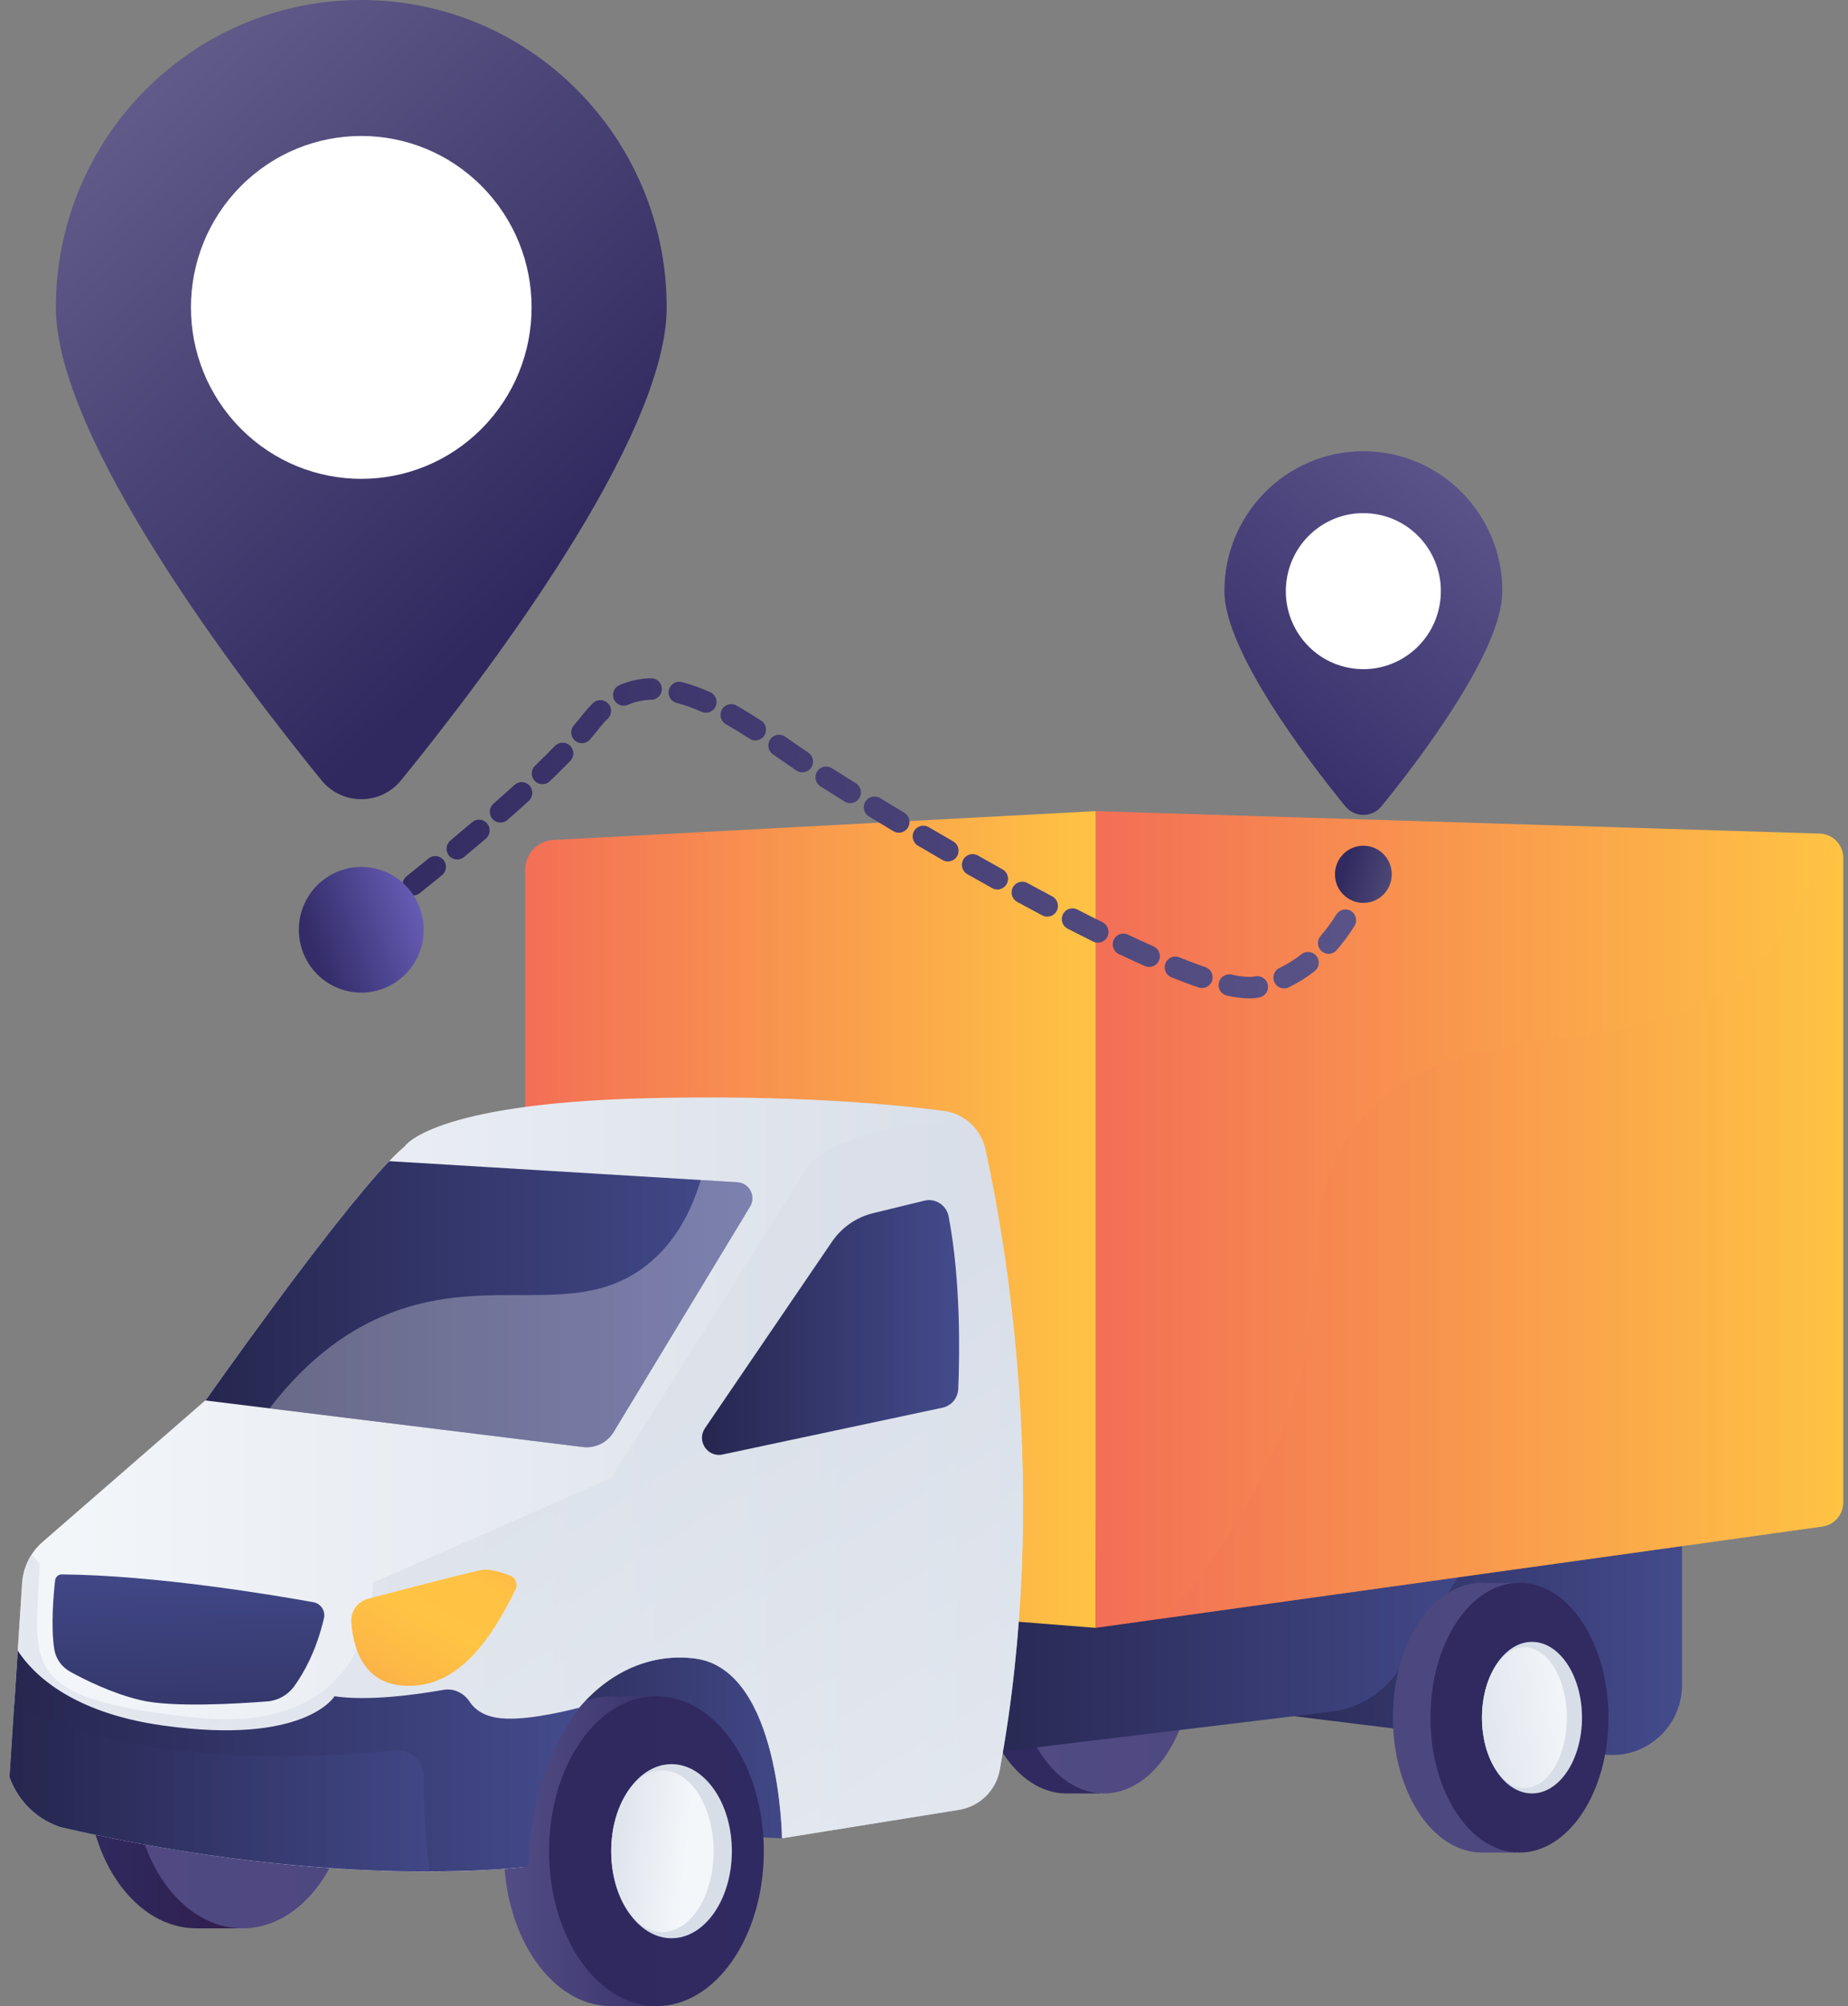 <svg width="129" height="140" viewBox="0 0 129 140" fill="none" xmlns="http://www.w3.org/2000/svg">
<rect x="0" y="0" width="129" height="140" fill="#808080" stroke="none"/>
<path d="M54.588 128.287L33.424 127.416L39.283 113.603L52.918 114.412L56.566 120.416L54.588 128.287Z" fill="url(#paint0_linear_181_2457)"/>
<path d="M74.441 106.329C74.582 106.329 74.721 106.339 74.86 106.353L77.059 106.329L77.046 107.197C79.177 108.69 80.656 111.954 80.656 115.744C80.656 119.683 79.058 123.055 76.791 124.459L76.781 125.158H74.441C71.009 125.158 68.227 120.943 68.227 115.744C68.227 110.544 71.009 106.329 74.441 106.329Z" fill="url(#paint1_linear_181_2457)"/>
<path d="M77.059 125.158C80.491 125.158 83.273 120.943 83.273 115.743C83.273 110.544 80.491 106.329 77.059 106.329C73.627 106.329 70.844 110.544 70.844 115.743C70.844 120.943 73.627 125.158 77.059 125.158Z" fill="url(#paint2_linear_181_2457)"/>
<path d="M13.715 113.478C13.887 113.478 14.058 113.489 14.228 113.505L16.922 113.478L16.906 114.45C19.517 116.122 21.328 119.779 21.328 124.025C21.328 128.438 19.371 132.216 16.594 133.789L16.581 134.572H13.715C9.51 134.572 6.101 129.85 6.101 124.025C6.101 118.2 9.51 113.478 13.715 113.478Z" fill="url(#paint3_linear_181_2457)"/>
<path d="M16.922 134.572C21.127 134.572 24.536 129.85 24.536 124.025C24.536 118.2 21.127 113.478 16.922 113.478C12.717 113.478 9.309 118.2 9.309 124.025C9.309 129.85 12.717 134.572 16.922 134.572Z" fill="url(#paint4_linear_181_2457)"/>
<path d="M42.666 118.375C42.836 118.375 43.005 118.386 43.172 118.402L45.824 118.375L45.808 119.371C48.378 121.086 50.161 124.835 50.161 129.188C50.161 133.712 48.235 137.585 45.501 139.198L45.488 140H42.666C38.527 140 35.171 135.159 35.171 129.188C35.171 123.216 38.527 118.375 42.666 118.375Z" fill="url(#paint5_linear_181_2457)"/>
<path d="M45.824 140C49.963 140 53.319 135.159 53.319 129.188C53.319 123.216 49.963 118.375 45.824 118.375C41.684 118.375 38.329 123.216 38.329 129.188C38.329 135.159 41.684 140 45.824 140Z" fill="url(#paint6_linear_181_2457)"/>
<path d="M46.877 135.262C49.203 135.262 51.088 132.542 51.088 129.188C51.088 125.833 49.203 123.113 46.877 123.113C44.552 123.113 42.666 125.833 42.666 129.188C42.666 132.542 44.552 135.262 46.877 135.262Z" fill="#D8DEE8"/>
<path d="M46.24 134.827C48.214 134.827 49.814 132.302 49.814 129.188C49.814 126.073 48.214 123.548 46.24 123.548C44.266 123.548 42.666 126.073 42.666 129.188C42.666 132.302 44.266 134.827 46.24 134.827Z" fill="url(#paint7_linear_181_2457)"/>
<path d="M117.413 106.329V117.584C117.413 120.522 114.857 122.797 111.959 122.439L84.763 119.078V106.329H117.413Z" fill="url(#paint8_linear_181_2457)"/>
<path d="M105.169 104.767L97.703 116.443C96.635 118.112 94.884 119.215 92.926 119.452L68.227 122.438L66.337 109.869L105.169 104.767Z" fill="url(#paint9_linear_181_2457)"/>
<path d="M103.448 110.454C103.589 110.454 103.728 110.464 103.867 110.478L106.066 110.454L106.053 111.322C108.184 112.815 109.662 116.079 109.662 119.869C109.662 123.808 108.065 127.18 105.798 128.584L105.788 129.283H103.448C100.016 129.283 97.233 125.068 97.233 119.869C97.234 114.669 100.016 110.454 103.448 110.454Z" fill="url(#paint10_linear_181_2457)"/>
<path d="M106.066 129.283C109.498 129.283 112.28 125.068 112.28 119.868C112.28 114.669 109.498 110.454 106.066 110.454C102.634 110.454 99.852 114.669 99.852 119.868C99.852 125.068 102.634 129.283 106.066 129.283Z" fill="url(#paint11_linear_181_2457)"/>
<path d="M106.939 125.157C108.868 125.157 110.431 122.79 110.431 119.869C110.431 116.948 108.868 114.58 106.939 114.58C105.011 114.58 103.448 116.948 103.448 119.869C103.448 122.79 105.011 125.157 106.939 125.157Z" fill="#D8DEE8"/>
<path d="M106.411 124.779C108.048 124.779 109.374 122.581 109.374 119.869C109.374 117.157 108.048 114.958 106.411 114.958C104.775 114.958 103.448 117.157 103.448 119.869C103.448 122.581 104.775 124.779 106.411 124.779Z" fill="url(#paint12_linear_181_2457)"/>
<path d="M76.478 113.602L127.21 106.532C128.045 106.416 128.667 105.698 128.667 104.849V59.871C128.667 58.953 127.942 58.201 127.031 58.173L76.478 56.606V113.602Z" fill="url(#paint13_linear_181_2457)"/>
<path d="M36.655 110.454L76.478 113.602V56.606L38.633 58.617C37.524 58.675 36.655 59.597 36.655 60.715V110.454Z" fill="url(#paint14_linear_181_2457)"/>
<path opacity="0.3" d="M94.781 78.428C102.155 69.074 116.815 75.976 124.215 65.485C125.883 63.12 127.044 60.709 127.85 58.424C128.339 58.722 128.667 59.256 128.667 59.871V104.849C128.667 105.697 128.045 106.415 127.21 106.532L81.299 112.93C84.198 109.743 87.109 105.67 89.216 100.579C93.842 89.401 89.966 84.535 94.781 78.428Z" fill="url(#paint15_linear_181_2457)"/>
<path d="M68.78 80.191C70.154 86.397 73.359 104.297 69.782 123.535C69.516 124.967 68.374 126.072 66.945 126.302L54.588 128.287C54.588 128.287 54.464 116.515 48.528 115.743C42.592 114.971 37.026 120.571 36.655 130.278C36.655 130.278 23.793 132.02 4.377 127.54C4.377 127.54 1.78 126.98 0.667 124.025L1.544 110.486C1.616 109.375 2.128 108.339 2.965 107.611L14.395 97.673C14.395 97.673 24.783 82.864 28.246 80.002C28.246 80.002 30.101 77.015 45.065 76.642C55.371 76.385 62.467 77.072 65.887 77.525C67.314 77.714 68.467 78.777 68.78 80.191Z" fill="url(#paint16_linear_181_2457)"/>
<path opacity="0.6" d="M2.201 108.497L2.769 109.122C2.522 116.091 1.021 118.555 13.715 119.869C26.408 121.182 26.02 110.454 26.02 110.454L42.666 103.149L56.566 81.122C59.325 78.885 64.146 78.274 67.415 78.133C68.092 78.615 68.591 79.337 68.78 80.191C70.154 86.396 73.359 104.297 69.783 123.535C69.516 124.967 68.374 126.072 66.945 126.302L54.588 128.287C54.588 128.287 54.464 116.515 48.528 115.743C42.592 114.971 37.026 120.571 36.655 130.278C36.655 130.278 23.794 132.02 4.377 127.54C4.377 127.54 1.78 126.98 0.667 124.025L1.544 110.486C1.59 109.771 1.821 109.088 2.201 108.497Z" fill="url(#paint17_linear_181_2457)"/>
<path d="M42.837 99.935C42.386 100.679 41.545 101.089 40.686 100.983L14.327 97.732L14.395 97.673C14.395 97.673 23.016 85.384 27.168 81.032L51.474 82.504C52.311 82.554 52.794 83.483 52.358 84.204L42.837 99.935Z" fill="url(#paint18_linear_181_2457)"/>
<path opacity="0.3" d="M27.141 91.676C34.318 88.837 40.282 92.202 45.217 88.231C47.116 86.704 48.247 84.583 48.915 82.349L51.474 82.503C52.311 82.554 52.794 83.483 52.358 84.204L42.837 99.936C42.386 100.679 41.545 101.089 40.685 100.984L18.813 98.285C21.686 94.529 24.642 92.665 27.141 91.676Z" fill="white"/>
<path d="M3.846 110.293C3.873 110.051 4.075 109.869 4.316 109.871C10.884 109.929 19.144 111.319 21.878 111.813C22.393 111.906 22.733 112.412 22.614 112.925C22.079 115.221 21.192 116.774 20.539 117.675C20.096 118.288 19.413 118.675 18.661 118.734C16.595 118.897 12.01 119.175 9.788 118.642C7.811 118.169 5.919 117.225 4.902 116.664C4.31 116.338 3.892 115.759 3.788 115.088C3.538 113.466 3.742 111.218 3.846 110.293Z" fill="url(#paint19_linear_181_2457)"/>
<path d="M35.986 110.93C36.171 110.553 35.993 110.099 35.601 109.953C35.021 109.737 34.226 109.488 33.764 109.542C33.159 109.614 28.038 110.952 25.696 111.569C24.973 111.759 24.474 112.435 24.523 113.185C24.627 114.789 25.229 117.331 27.967 117.616C31.768 118.011 34.17 114.639 35.986 110.93Z" fill="url(#paint20_linear_181_2457)"/>
<path d="M11.365 120.416C21.328 121.816 23.35 118.375 23.35 118.375C25.708 118.728 29.06 118.263 30.959 117.93C31.683 117.803 32.385 118.149 32.79 118.766C33.093 119.228 33.644 119.695 34.646 119.868C36.281 120.152 39.065 119.526 40.429 119.173C38.444 121.914 37.055 125.467 36.872 130.263C36.872 130.263 23.794 132.02 4.377 127.54C4.377 127.54 1.78 126.98 0.667 124.025L1.239 115.195C2.256 116.762 4.918 119.51 11.365 120.416Z" fill="url(#paint21_linear_181_2457)"/>
<path opacity="0.6" d="M27.57 122.157C28.672 122.05 29.613 122.938 29.588 124.053C29.536 126.434 29.778 128.927 29.991 130.61C24.35 130.623 15.428 130.09 4.377 127.54C4.377 127.54 1.78 126.98 0.667 124.024L1 118.879C8.961 123.421 22.362 122.665 27.57 122.157Z" fill="url(#paint22_linear_181_2457)"/>
<path d="M64.53 83.79L60.95 84.662C59.78 84.946 58.756 85.657 58.075 86.656L49.213 99.664C48.608 100.552 49.389 101.728 50.436 101.505L65.791 98.237C66.41 98.105 66.862 97.572 66.889 96.936C66.985 94.707 67.088 89.424 66.22 84.892C66.069 84.106 65.303 83.601 64.53 83.79Z" fill="url(#paint23_linear_181_2457)"/>
<path d="M23.357 66.75C23.129 66.75 22.904 66.645 22.758 66.447C22.512 66.114 22.582 65.644 22.913 65.397C22.914 65.396 23.201 65.183 23.702 64.802C24.031 64.552 24.498 64.618 24.747 64.948C24.994 65.279 24.929 65.75 24.601 65.999C24.091 66.386 23.801 66.603 23.801 66.603C23.667 66.702 23.511 66.75 23.357 66.75Z" fill="url(#paint24_linear_181_2457)"/>
<path d="M87.198 69.675C86.756 69.675 86.249 69.612 85.649 69.481C85.246 69.393 84.991 68.994 85.078 68.589C85.165 68.184 85.563 67.926 85.965 68.014C86.684 68.171 87.257 68.213 87.6 68.139C87.996 68.047 88.392 68.29 88.491 68.688C88.591 69.09 88.348 69.497 87.948 69.597C87.942 69.599 87.931 69.602 87.925 69.603C87.707 69.651 87.463 69.675 87.198 69.675ZM89.635 68.978C89.356 68.978 89.088 68.82 88.961 68.55C88.784 68.175 88.942 67.728 89.314 67.55C89.85 67.294 90.367 66.971 90.853 66.59C91.178 66.335 91.647 66.394 91.9 66.721C92.153 67.047 92.094 67.519 91.77 67.773C91.198 68.221 90.588 68.602 89.954 68.905C89.851 68.954 89.742 68.978 89.635 68.978ZM83.903 68.952C83.824 68.952 83.743 68.939 83.664 68.912C83.085 68.716 82.447 68.477 81.768 68.203C81.386 68.049 81.201 67.612 81.354 67.228C81.507 66.843 81.941 66.656 82.323 66.81C82.976 67.074 83.588 67.303 84.141 67.491C84.531 67.623 84.741 68.049 84.609 68.442C84.504 68.754 84.214 68.952 83.903 68.952ZM80.22 67.481C80.119 67.481 80.017 67.46 79.919 67.417C79.342 67.16 78.73 66.879 78.1 66.581C77.728 66.404 77.568 65.957 77.744 65.582C77.919 65.207 78.363 65.046 78.736 65.223C79.355 65.516 79.955 65.793 80.522 66.044C80.898 66.212 81.069 66.655 80.902 67.034C80.779 67.314 80.506 67.481 80.22 67.481ZM92.743 66.564C92.569 66.564 92.394 66.502 92.252 66.378C91.942 66.105 91.911 65.631 92.183 65.319C92.579 64.864 92.95 64.359 93.287 63.817C93.505 63.466 93.965 63.359 94.314 63.579C94.663 63.798 94.769 64.261 94.551 64.613C94.172 65.222 93.753 65.792 93.304 66.308C93.157 66.477 92.951 66.564 92.743 66.564ZM76.633 65.785C76.522 65.785 76.41 65.76 76.304 65.708C75.73 65.423 75.131 65.12 74.524 64.807C74.158 64.618 74.013 64.166 74.2 63.797C74.388 63.429 74.837 63.282 75.204 63.471C75.804 63.781 76.397 64.081 76.964 64.362C77.333 64.546 77.485 64.996 77.302 65.367C77.172 65.632 76.908 65.785 76.633 65.785ZM25.724 64.944C25.5 64.944 25.279 64.843 25.133 64.651C24.882 64.323 24.943 63.852 25.269 63.599C25.739 63.236 26.263 62.827 26.829 62.382C27.154 62.127 27.622 62.184 27.876 62.511C28.129 62.837 28.072 63.309 27.748 63.564C27.179 64.011 26.651 64.423 26.178 64.788C26.043 64.893 25.883 64.944 25.724 64.944ZM73.106 63.97C72.988 63.97 72.869 63.942 72.758 63.883C72.174 63.573 71.588 63.258 71.004 62.94C70.642 62.743 70.507 62.288 70.703 61.923C70.899 61.559 71.351 61.423 71.713 61.62C72.293 61.936 72.874 62.248 73.454 62.556C73.818 62.749 73.958 63.203 73.766 63.569C73.632 63.824 73.373 63.97 73.106 63.97ZM28.843 62.489C28.624 62.489 28.407 62.392 28.259 62.206C28.003 61.882 28.056 61.41 28.378 61.152C28.876 60.754 29.391 60.339 29.917 59.91C30.237 59.649 30.706 59.698 30.965 60.02C31.225 60.342 31.175 60.814 30.856 61.075C30.326 61.507 29.807 61.926 29.307 62.326C29.17 62.436 29.006 62.489 28.843 62.489ZM69.621 62.075C69.499 62.075 69.375 62.045 69.26 61.981C68.677 61.656 68.097 61.331 67.525 61.007C67.166 60.803 67.039 60.346 67.242 59.985C67.443 59.624 67.899 59.496 68.257 59.699C68.826 60.022 69.401 60.345 69.982 60.668C70.342 60.868 70.473 61.325 70.274 61.687C70.138 61.935 69.883 62.075 69.621 62.075ZM66.168 60.118C66.042 60.118 65.914 60.086 65.797 60.019C65.211 59.68 64.637 59.346 64.078 59.018C63.722 58.81 63.602 58.35 63.809 57.992C64.016 57.634 64.473 57.513 64.828 57.722C65.384 58.048 65.956 58.381 66.539 58.717C66.897 58.923 67.02 59.382 66.815 59.741C66.677 59.983 66.426 60.118 66.168 60.118ZM31.919 59.981C31.704 59.981 31.491 59.888 31.343 59.709C31.081 59.39 31.125 58.917 31.443 58.653C31.961 58.221 32.469 57.793 32.953 57.38C33.267 57.112 33.738 57.151 34.004 57.467C34.27 57.783 34.232 58.257 33.918 58.524C33.429 58.941 32.916 59.374 32.393 59.809C32.254 59.924 32.086 59.981 31.919 59.981ZM62.744 58.11C62.615 58.11 62.484 58.076 62.364 58.005C61.769 57.649 61.198 57.306 60.658 56.979C60.306 56.765 60.193 56.303 60.405 55.949C60.618 55.594 61.076 55.48 61.429 55.694C61.965 56.019 62.532 56.361 63.125 56.714C63.479 56.925 63.596 57.386 63.386 57.742C63.247 57.979 62.999 58.11 62.744 58.11ZM34.936 57.404C34.729 57.404 34.522 57.317 34.374 57.147C34.104 56.835 34.135 56.361 34.446 56.089C34.96 55.637 35.454 55.195 35.915 54.775C36.22 54.496 36.691 54.52 36.968 54.827C37.244 55.134 37.221 55.608 36.916 55.886C36.449 56.313 35.947 56.761 35.426 57.219C35.285 57.343 35.11 57.404 34.936 57.404ZM59.35 56.049C59.217 56.049 59.082 56.013 58.96 55.937C58.341 55.554 57.773 55.197 57.27 54.876C56.922 54.654 56.819 54.19 57.039 53.84C57.26 53.49 57.721 53.387 58.068 53.609C58.566 53.926 59.129 54.28 59.742 54.66C60.092 54.877 60.202 55.339 59.986 55.692C59.845 55.922 59.601 56.049 59.35 56.049ZM37.866 54.726C37.669 54.726 37.473 54.648 37.326 54.493C37.042 54.193 37.054 53.718 37.352 53.433C37.855 52.95 38.324 52.486 38.743 52.054C39.031 51.758 39.503 51.752 39.797 52.041C40.092 52.331 40.098 52.806 39.81 53.102C39.378 53.548 38.897 54.024 38.38 54.519C38.236 54.657 38.051 54.726 37.866 54.726ZM56.01 53.9C55.866 53.9 55.721 53.858 55.593 53.771C55.275 53.554 54.951 53.331 54.622 53.103C54.403 52.952 54.181 52.799 53.957 52.645C53.617 52.412 53.529 51.945 53.762 51.603C53.994 51.26 54.457 51.172 54.798 51.406C55.023 51.56 55.245 51.714 55.466 51.866C55.792 52.092 56.114 52.314 56.429 52.528C56.77 52.76 56.859 53.227 56.628 53.57C56.484 53.784 56.249 53.9 56.01 53.9ZM40.62 51.866C40.447 51.866 40.274 51.806 40.133 51.684C39.821 51.413 39.787 50.939 40.057 50.625C40.271 50.376 40.468 50.136 40.643 49.91C40.882 49.604 41.134 49.321 41.393 49.069C41.689 48.782 42.161 48.79 42.447 49.088C42.733 49.386 42.725 49.861 42.429 50.149C42.219 50.352 42.014 50.583 41.817 50.835C41.627 51.08 41.414 51.339 41.184 51.607C41.037 51.778 40.829 51.866 40.62 51.866ZM52.73 51.672C52.592 51.672 52.452 51.634 52.327 51.553C51.724 51.162 51.183 50.831 50.673 50.541C50.315 50.337 50.188 49.88 50.391 49.519C50.594 49.158 51.048 49.031 51.407 49.235C51.942 49.539 52.507 49.885 53.134 50.291C53.48 50.515 53.58 50.979 53.358 51.328C53.215 51.551 52.975 51.672 52.73 51.672ZM49.276 49.739C49.175 49.739 49.073 49.718 48.975 49.675C48.36 49.401 47.772 49.192 47.23 49.053C46.831 48.951 46.59 48.543 46.691 48.141C46.793 47.74 47.198 47.497 47.598 47.599C48.22 47.759 48.886 47.995 49.577 48.302C49.954 48.469 50.125 48.912 49.959 49.291C49.836 49.572 49.562 49.739 49.276 49.739ZM43.537 49.248C43.249 49.248 42.975 49.078 42.853 48.795C42.689 48.415 42.863 47.973 43.241 47.809C43.922 47.512 44.661 47.352 45.439 47.333C45.852 47.323 46.193 47.65 46.203 48.064C46.213 48.478 45.888 48.822 45.476 48.833C44.882 48.848 44.345 48.963 43.833 49.186C43.737 49.228 43.636 49.248 43.537 49.248Z" fill="url(#paint25_linear_181_2457)"/>
<path d="M46.538 21.453C46.538 30.62 33.775 47.348 28 54.449C26.562 56.216 23.875 56.216 22.438 54.449C16.662 47.348 3.9 30.62 3.9 21.453C3.9 9.605 13.445 0 25.219 0C36.993 0 46.538 9.605 46.538 21.453Z" fill="url(#paint26_linear_181_2457)"/>
<path d="M33.626 29.913C38.269 25.24 38.269 17.665 33.626 12.993C28.982 8.32 21.454 8.32 16.811 12.993C12.168 17.665 12.168 25.24 16.811 29.913C21.454 34.585 28.982 34.585 33.626 29.913Z" fill="white"/>
<path d="M25.219 69.27C27.625 69.27 29.576 67.307 29.576 64.886C29.576 62.464 27.625 60.501 25.219 60.501C22.812 60.501 20.861 62.464 20.861 64.886C20.861 67.307 22.812 69.27 25.219 69.27Z" fill="url(#paint27_linear_181_2457)"/>
<path d="M104.872 41.25C104.872 45.422 99.064 53.034 96.436 56.265C95.782 57.069 94.559 57.069 93.905 56.265C91.277 53.034 85.469 45.422 85.469 41.25C85.469 35.859 89.812 31.488 95.17 31.488C100.528 31.488 104.872 35.859 104.872 41.25Z" fill="url(#paint28_linear_181_2457)"/>
<path d="M100.526 42.009C100.941 39.032 98.878 36.279 95.918 35.862C92.959 35.445 90.224 37.521 89.81 40.499C89.395 43.477 91.458 46.229 94.418 46.646C97.377 47.063 100.112 44.987 100.526 42.009Z" fill="white"/>
<path d="M95.17 63.01C94.075 63.01 93.187 62.116 93.187 61.014C93.187 59.912 94.075 59.019 95.17 59.019C96.266 59.019 97.153 59.912 97.153 61.014C97.153 62.116 96.266 63.01 95.17 63.01Z" fill="url(#paint29_linear_181_2457)"/>
<defs>
<linearGradient id="paint0_linear_181_2457" x1="56.566" y1="120.945" x2="33.424" y2="120.945" gradientUnits="userSpaceOnUse">
<stop stop-color="#444B8C"/>
<stop offset="0.996" stop-color="#26264F"/>
</linearGradient>
<linearGradient id="paint1_linear_181_2457" x1="80.656" y1="115.743" x2="68.227" y2="115.743" gradientUnits="userSpaceOnUse">
<stop stop-color="#302A62"/>
<stop offset="1" stop-color="#302A60"/>
</linearGradient>
<linearGradient id="paint2_linear_181_2457" x1="83.273" y1="115.743" x2="70.844" y2="115.743" gradientUnits="userSpaceOnUse">
<stop stop-color="#4F4981"/>
<stop offset="1" stop-color="#514A83"/>
</linearGradient>
<linearGradient id="paint3_linear_181_2457" x1="21.328" y1="124.025" x2="6.101" y2="124.025" gradientUnits="userSpaceOnUse">
<stop stop-color="#311944"/>
<stop offset="1" stop-color="#302A60"/>
</linearGradient>
<linearGradient id="paint4_linear_181_2457" x1="24.536" y1="124.025" x2="9.309" y2="124.025" gradientUnits="userSpaceOnUse">
<stop stop-color="#4E4881"/>
<stop offset="1" stop-color="#504982"/>
</linearGradient>
<linearGradient id="paint5_linear_181_2457" x1="50.161" y1="129.187" x2="35.171" y2="129.187" gradientUnits="userSpaceOnUse">
<stop stop-color="#312A62"/>
<stop offset="1" stop-color="#534D86"/>
</linearGradient>
<linearGradient id="paint6_linear_181_2457" x1="53.319" y1="129.188" x2="38.329" y2="129.188" gradientUnits="userSpaceOnUse">
<stop stop-color="#302A62"/>
<stop offset="1" stop-color="#2F295F"/>
</linearGradient>
<linearGradient id="paint7_linear_181_2457" x1="41.146" y1="128.633" x2="48.01" y2="129.371" gradientUnits="userSpaceOnUse">
<stop offset="0.005" stop-color="#D8DEE8"/>
<stop offset="1" stop-color="#F4F7FA"/>
</linearGradient>
<linearGradient id="paint8_linear_181_2457" x1="117.413" y1="114.403" x2="84.763" y2="114.403" gradientUnits="userSpaceOnUse">
<stop stop-color="#444B8C"/>
<stop offset="0.996" stop-color="#26264F"/>
</linearGradient>
<linearGradient id="paint9_linear_181_2457" x1="105.169" y1="113.603" x2="66.337" y2="113.603" gradientUnits="userSpaceOnUse">
<stop stop-color="#444B8C"/>
<stop offset="0.996" stop-color="#26264F"/>
</linearGradient>
<linearGradient id="paint10_linear_181_2457" x1="109.662" y1="119.868" x2="97.234" y2="119.868" gradientUnits="userSpaceOnUse">
<stop stop-color="#4F4982"/>
<stop offset="1" stop-color="#4D477F"/>
</linearGradient>
<linearGradient id="paint11_linear_181_2457" x1="112.28" y1="119.868" x2="99.852" y2="119.868" gradientUnits="userSpaceOnUse">
<stop stop-color="#312B62"/>
<stop offset="1" stop-color="#302A60"/>
</linearGradient>
<linearGradient id="paint12_linear_181_2457" x1="100.212" y1="120.709" x2="109.86" y2="119.418" gradientUnits="userSpaceOnUse">
<stop offset="0.005" stop-color="#D8DEE8"/>
<stop offset="1" stop-color="#F4F7FA"/>
</linearGradient>
<linearGradient id="paint13_linear_181_2457" x1="128.667" y1="85.104" x2="76.478" y2="85.104" gradientUnits="userSpaceOnUse">
<stop stop-color="#FFC444"/>
<stop offset="0.996" stop-color="#F36F56"/>
</linearGradient>
<linearGradient id="paint14_linear_181_2457" x1="76.478" y1="85.104" x2="36.655" y2="85.104" gradientUnits="userSpaceOnUse">
<stop stop-color="#FFC444"/>
<stop offset="0.996" stop-color="#F36F56"/>
</linearGradient>
<linearGradient id="paint15_linear_181_2457" x1="128.667" y1="85.677" x2="81.299" y2="85.677" gradientUnits="userSpaceOnUse">
<stop stop-color="#FFC444"/>
<stop offset="0.996" stop-color="#F36F56"/>
</linearGradient>
<linearGradient id="paint16_linear_181_2457" x1="71.418" y1="103.599" x2="0.667" y2="103.599" gradientUnits="userSpaceOnUse">
<stop offset="0.005" stop-color="#D8DEE8"/>
<stop offset="1" stop-color="#F4F7FA"/>
</linearGradient>
<linearGradient id="paint17_linear_181_2457" x1="36.501" y1="104.871" x2="69.442" y2="156.704" gradientUnits="userSpaceOnUse">
<stop offset="0.005" stop-color="#D8DEE8"/>
<stop offset="1" stop-color="#F4F7FA"/>
</linearGradient>
<linearGradient id="paint18_linear_181_2457" x1="52.521" y1="91.016" x2="14.327" y2="91.016" gradientUnits="userSpaceOnUse">
<stop stop-color="#444B8C"/>
<stop offset="0.996" stop-color="#26264F"/>
</linearGradient>
<linearGradient id="paint19_linear_181_2457" x1="13.062" y1="107.67" x2="13.438" y2="129.572" gradientUnits="userSpaceOnUse">
<stop stop-color="#444B8C"/>
<stop offset="0.996" stop-color="#26264F"/>
</linearGradient>
<linearGradient id="paint20_linear_181_2457" x1="33.217" y1="106.597" x2="22.106" y2="126.075" gradientUnits="userSpaceOnUse">
<stop stop-color="#FCB148"/>
<stop offset="0.052" stop-color="#FDBA46"/>
<stop offset="0.142" stop-color="#FFC244"/>
<stop offset="0.318" stop-color="#FFC444"/>
<stop offset="0.485" stop-color="#FDB946"/>
<stop offset="0.775" stop-color="#F99C4D"/>
<stop offset="0.866" stop-color="#F8924F"/>
<stop offset="1" stop-color="#F8924F"/>
</linearGradient>
<linearGradient id="paint21_linear_181_2457" x1="40.429" y1="122.899" x2="0.667" y2="122.899" gradientUnits="userSpaceOnUse">
<stop stop-color="#444B8C"/>
<stop offset="0.996" stop-color="#26264F"/>
</linearGradient>
<linearGradient id="paint22_linear_181_2457" x1="29.991" y1="124.745" x2="0.667" y2="124.745" gradientUnits="userSpaceOnUse">
<stop stop-color="#444B8C"/>
<stop offset="0.996" stop-color="#26264F"/>
</linearGradient>
<linearGradient id="paint23_linear_181_2457" x1="66.951" y1="92.642" x2="49.002" y2="92.642" gradientUnits="userSpaceOnUse">
<stop stop-color="#444B8C"/>
<stop offset="0.996" stop-color="#26264F"/>
</linearGradient>
<linearGradient id="paint24_linear_181_2457" x1="22.611" y1="65.7" x2="95.919" y2="65.7" gradientUnits="userSpaceOnUse">
<stop stop-color="#AA80F9"/>
<stop offset="0.996" stop-color="#6165D7"/>
</linearGradient>
<linearGradient id="paint25_linear_181_2457" x1="22.626" y1="58.504" x2="95.456" y2="58.504" gradientUnits="userSpaceOnUse">
<stop stop-color="#2F295F"/>
<stop offset="1" stop-color="#5A5489"/>
</linearGradient>
<linearGradient id="paint26_linear_181_2457" x1="-1.388" y1="-2.66" x2="38.828" y2="40.244" gradientUnits="userSpaceOnUse">
<stop stop-color="#706B97"/>
<stop offset="0.996" stop-color="#2F295F"/>
</linearGradient>
<linearGradient id="paint27_linear_181_2457" x1="35.917" y1="58.525" x2="20.916" y2="63.787" gradientUnits="userSpaceOnUse">
<stop stop-color="#978AFF"/>
<stop offset="0.996" stop-color="#332C68"/>
</linearGradient>
<linearGradient id="paint28_linear_181_2457" x1="114.64" y1="23.942" x2="88.298" y2="56.591" gradientUnits="userSpaceOnUse">
<stop stop-color="#726C9F"/>
<stop offset="1" stop-color="#322B66"/>
</linearGradient>
<linearGradient id="paint29_linear_181_2457" x1="112.29" y1="64.732" x2="94.063" y2="59.765" gradientUnits="userSpaceOnUse">
<stop offset="0.169" stop-color="#B7B4C7"/>
<stop offset="1" stop-color="#302A60"/>
</linearGradient>
</defs>
</svg>
